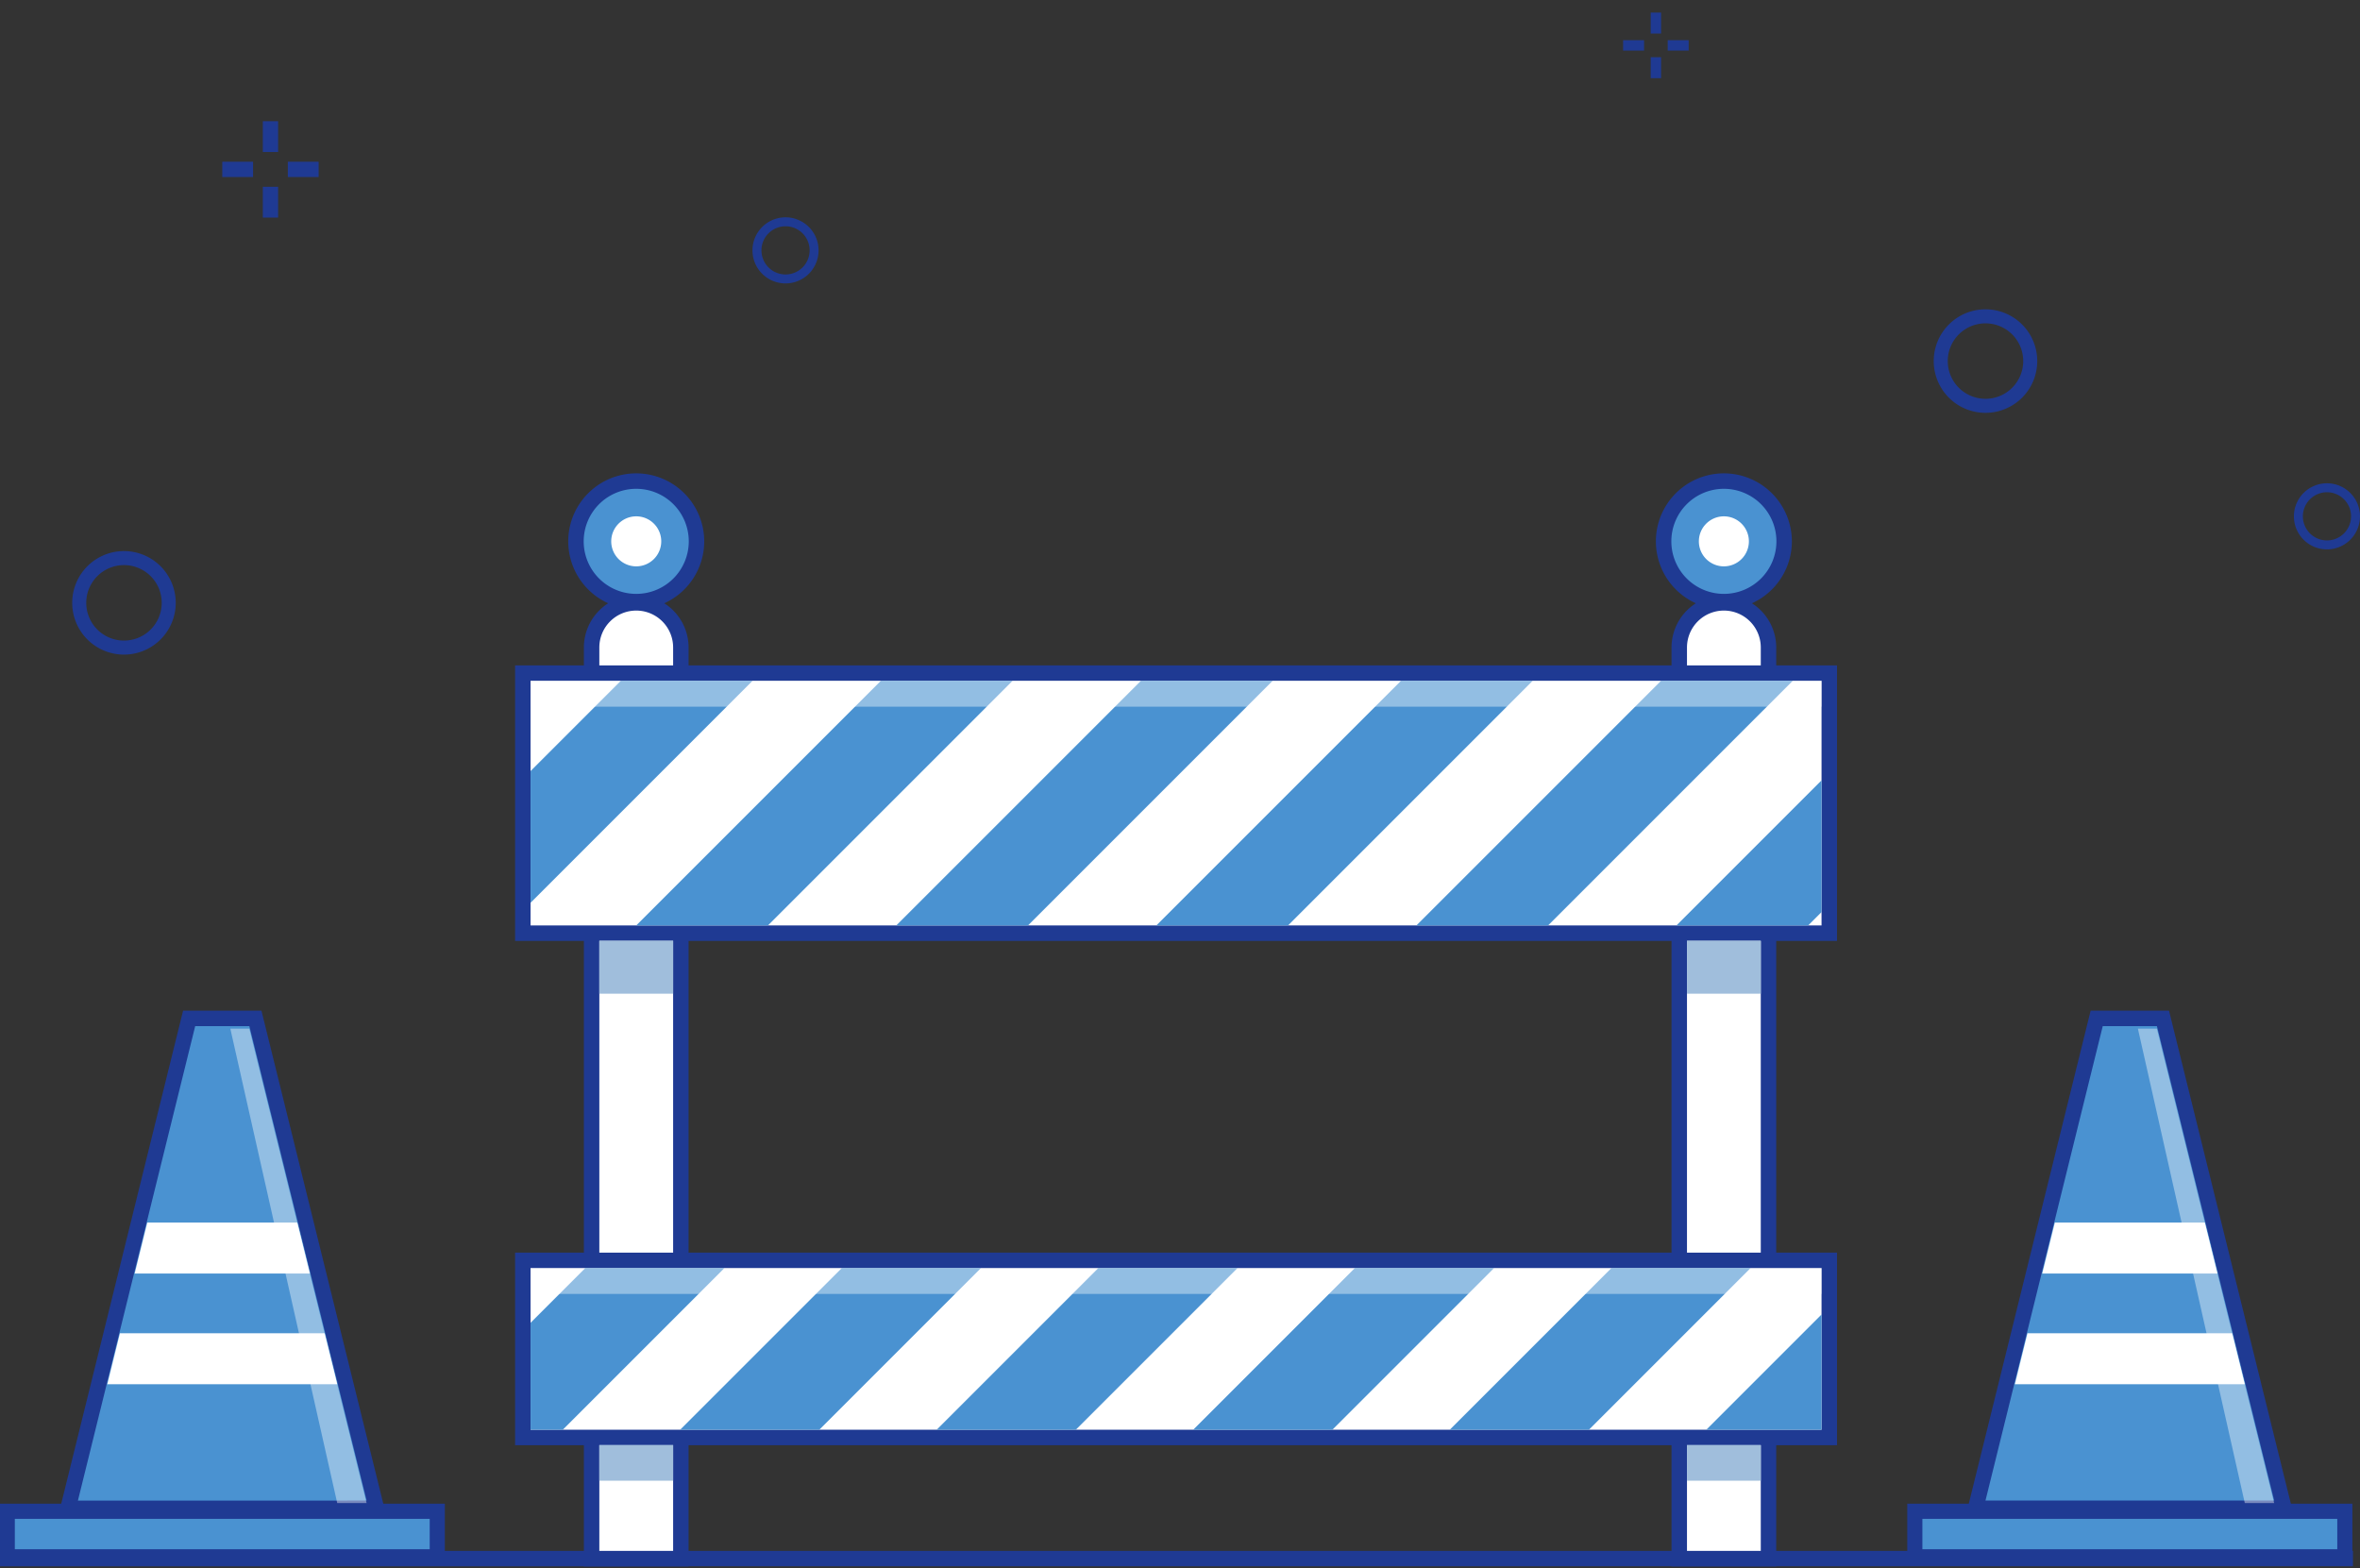 <svg xmlns="http://www.w3.org/2000/svg" width="936" height="622" viewBox="0 0 936 622">
    <rect x="0" y="0" width="936" height="622" fill="#333333" stroke="none"/>
    <defs>
        <clipPath id="po96qj11oa">
            <path data-name="사각형 1736" transform="translate(0 35)" style="fill:none" d="M0 0h936v622H0z"/>
        </clipPath>
        <clipPath id="r08k81chkb">
            <path data-name="사각형 1735" transform="translate(0 35)" style="fill:none" d="M0 0h936.002v622H0z"/>
        </clipPath>
        <clipPath id="9ysuwp2ajc">
            <path data-name="사각형 1712" style="fill:none" d="M0 0h512.021v10.251H0z"/>
        </clipPath>
        <clipPath id="ldfpiqfq9d">
            <path data-name="사각형 1723" style="fill:none" d="M0 0h54.044v188.161H0z"/>
        </clipPath>
        <clipPath id="al417azwde">
            <path data-name="사각형 1726" style="fill:none" d="M0 0h54.045v188.161H0z"/>
        </clipPath>
    </defs>
    <g data-name="그룹 896" style="clip-path:url(#po96qj11oa)" transform="translate(0 -35)">
        <g data-name="그룹 895">
            <g data-name="그룹 894" style="clip-path:url(#r08k81chkb)" transform="translate(0 .001)">
                <path data-name="패스 2258" d="M610.9 1092.732V731.326a17.7 17.7 0 0 1 35.4 0v361.406z" transform="translate(-376.266 -439.536)" style="fill:#fff"/>
                <path data-name="패스 2259" d="M623.687 711.776a14.635 14.635 0 0 1 14.635 14.635v358.341h-29.27V726.411a14.635 14.635 0 0 1 14.635-14.635m0-6.13a20.788 20.788 0 0 0-20.765 20.765v364.471h41.529V726.411a20.788 20.788 0 0 0-20.765-20.765" transform="translate(-371.351 -434.621)" style="fill:#1f3a93"/>
                <path data-name="패스 2260" d="M1734.028 1092.732V731.326a17.7 17.7 0 1 1 35.4 0v361.406z" transform="translate(-1068.019 -439.536)" style="fill:#fff"/>
                <path data-name="패스 2261" d="M1746.812 711.776a14.635 14.635 0 0 1 14.635 14.635v358.341h-29.269V726.411a14.635 14.635 0 0 1 14.634-14.635zm0-6.13a20.788 20.788 0 0 0-20.765 20.765v364.471h41.529V726.411a20.788 20.788 0 0 0-20.765-20.765" transform="translate(-1063.104 -434.621)" style="fill:#1f3a93"/>
                <path data-name="사각형 1710" transform="translate(207.357 301.961)" style="fill:#fff" d="M0 0h518.152v103.143H0z"/>
                <path data-name="패스 2262" d="M1050.048 881.356H538.027v-97.014h512.022zm6.13-103.144H531.9v109.274h524.281V778.212z" transform="translate(-327.605 -479.316)" style="fill:#1f3a93"/>
                <path data-name="패스 2263" d="m635.881 794.172-88.024 88.021v-52.234l35.79-35.787z" transform="translate(-337.435 -489.146)" style="fill:#4a92d1"/>
                <path data-name="패스 2264" d="m806.232 794.172-97.014 97.014h-52.233L754 794.172z" transform="translate(-404.649 -489.146)" style="fill:#4a92d1"/>
                <path data-name="패스 2265" d="m1074.765 794.172-97.017 97.014h-52.233l97.016-97.014z" transform="translate(-570.041 -489.146)" style="fill:#4a92d1"/>
                <path data-name="패스 2266" d="m1343.3 794.172-97.014 97.014h-52.234l97.014-97.014z" transform="translate(-735.439 -489.146)" style="fill:#4a92d1"/>
                <path data-name="패스 2267" d="m1611.833 794.172-97.017 97.014h-52.234l97.017-97.014z" transform="translate(-900.831 -489.146)" style="fill:#4a92d1"/>
                <path data-name="패스 2268" d="M1788.672 896.916v52.234l-5.318 5.318h-52.234z" transform="translate(-1066.228 -552.428)" style="fill:#4a92d1"/>
                <g data-name="그룹 884" style="opacity:.4">
                    <g data-name="그룹 883">
                        <g data-name="그룹 882" style="clip-path:url(#9ysuwp2ajc)" transform="translate(210.422 305.026)">
                            <path data-name="사각형 1711" style="fill:#fff" d="M0 0h512.022v10.251H0z"/>
                        </g>
                    </g>
                </g>
                <path data-name="사각형 1713" transform="translate(207.357 534.868)" style="fill:#fff" d="M0 0h518.152v70.244H0z"/>
                <path data-name="패스 2269" d="M1050.048 1454.855H538.027v-64.114h512.022zm6.13-70.244H531.9v76.374h524.281v-76.374z" transform="translate(-327.605 -852.808)" style="fill:#1f3a93"/>
                <path data-name="패스 2270" d="m624.74 1400.571-64.114 64.114h-12.768v-42.42l21.694-21.694z" transform="translate(-337.436 -862.638)" style="fill:#4a92d1"/>
                <path data-name="패스 2271" d="m821.617 1400.571-64.117 64.113h-55.188l64.117-64.114z" transform="translate(-432.566 -862.638)" style="fill:#4a92d1"/>
                <path data-name="패스 2272" d="m1086.524 1400.571-64.117 64.114h-55.189l64.114-64.114z" transform="translate(-595.727 -862.638)" style="fill:#4a92d1"/>
                <path data-name="패스 2273" d="m1351.428 1400.571-64.114 64.114h-55.189l64.114-64.114z" transform="translate(-758.888 -862.638)" style="fill:#4a92d1"/>
                <path data-name="패스 2274" d="m1616.334 1400.571-64.114 64.114h-55.189l64.114-64.114z" transform="translate(-922.049 -862.638)" style="fill:#4a92d1"/>
                <path data-name="패스 2275" d="M1807.654 1448.476v45.715h-45.715z" transform="translate(-1085.21 -892.143)" style="fill:#4a92d1"/>
                <g data-name="그룹 887" style="opacity:.4">
                    <g data-name="그룹 886">
                        <g data-name="그룹 885" style="clip-path:url(#9ysuwp2ajc)" transform="translate(210.422 537.933)">
                            <path data-name="사각형 1714" style="fill:#fff" d="M0 0h512.022v10.251H0z"/>
                        </g>
                    </g>
                </g>
                <path data-name="사각형 1716" transform="translate(237.701 408.079)" style="fill:#a0bedc" d="M0 0h29.269v21.023H0z"/>
                <path data-name="사각형 1717" transform="translate(669.073 408.079)" style="fill:#a0bedc" d="M0 0h29.269v21.023H0z"/>
                <path data-name="사각형 1718" transform="translate(237.701 608.085)" style="fill:#a0bedc" d="M0 0h29.269v14.17H0z"/>
                <path data-name="사각형 1719" transform="translate(669.073 608.085)" style="fill:#a0bedc" d="M0 0h29.269v14.17H0z"/>
                <path data-name="패스 2276" d="M618.658 635.694a23.9 23.9 0 1 1 23.9-23.9 23.928 23.928 0 0 1-23.9 23.9" transform="translate(-366.322 -362.095)" style="fill:#4a92d1"/>
                <path data-name="패스 2277" d="M613.743 586.043a20.836 20.836 0 1 1-20.836 20.835 20.835 20.835 0 0 1 20.836-20.835m0-6.13a26.966 26.966 0 1 0 26.966 26.966 27 27 0 0 0-26.966-26.966" transform="translate(-361.407 -357.18)" style="fill:#1f3a93"/>
                <path data-name="패스 2278" d="M651 634.217a9.918 9.918 0 1 1-9.918-9.918 9.918 9.918 0 0 1 9.918 9.918" transform="translate(-388.745 -384.518)" style="fill:#fff"/>
                <path data-name="패스 2279" d="M1741.782 635.694a23.9 23.9 0 1 1 23.9-23.9 23.928 23.928 0 0 1-23.9 23.9" transform="translate(-1058.074 -362.095)" style="fill:#4a92d1"/>
                <path data-name="패스 2280" d="M1736.868 586.043a20.836 20.836 0 1 1-20.836 20.835 20.836 20.836 0 0 1 20.836-20.835m0-6.13a26.966 26.966 0 1 0 26.966 26.966 27 27 0 0 0-26.966-26.966" transform="translate(-1053.16 -357.18)" style="fill:#1f3a93"/>
                <path data-name="패스 2281" d="M1774.124 634.217a9.918 9.918 0 1 1-9.918-9.918 9.918 9.918 0 0 1 9.918 9.918" transform="translate(-1080.498 -384.518)" style="fill:#fff"/>
                <path data-name="선 397" transform="translate(111.423 653.15)" style="fill:#fff" d="M0 0h821.788"/>
                <path data-name="사각형 1720" transform="translate(.005 650.086)" style="fill:#1f3a93" d="M0 0h933.207v6.13H0z"/>
                <path data-name="패스 2297" d="M0 0h170.545v18.074H0z" transform="translate(759.44 634.376)" style="fill:#4a92d1"/>
                <path data-name="사각형 1722" transform="translate(759.44 634.376)" style="stroke-miterlimit:10;stroke:#1f3a93;stroke-width:6px;fill:none" d="M0 0h170.545v18.074H0z"/>
                <path data-name="패스 2282" d="m2040.058 1339.631 12.589-50.937 5-20.211 10.85-43.9 19.587-79.24h26.283l24.579 99.447 5.858 23.7 17.584 71.148z" transform="translate(-1256.509 -705.437)" style="fill:#4a92d1"/>
                <path data-name="패스 2283" d="m2105.685 1143.491 19.008 76.91 4.995 20.208 5.858 23.7 4.994 20.211 11.65 47.136h-114.5l11.65-47.136 5-20.211 5.855-23.7 4.994-20.208 19.011-76.91zm4.8-6.13H2079.4l-1.152 4.659-19.011 76.91-4.995 20.208-5.855 23.7-5 20.21-11.65 47.137-1.879 7.6h130.162l-1.879-7.6-11.65-47.137-4.994-20.21-5.858-23.7-4.995-20.207-19.008-76.91z" transform="translate(-1250.23 -701.522)" style="fill:#1f3a93"/>
                <path data-name="패스 2284" d="M2178.329 1373.772h-69.491l4.995-20.208h59.5z" transform="translate(-1298.871 -833.686)" style="fill:#fff"/>
                <path data-name="패스 2285" d="M2171.778 1488.082h-91.2l5-20.211h81.2z" transform="translate(-1281.468 -904.09)" style="fill:#fff"/>
                <g data-name="그룹 890" style="opacity:.4">
                    <g data-name="그룹 889">
                        <g data-name="그룹 888" style="clip-path:url(#ldfpiqfq9d)" transform="translate(847.915 442.969)">
                            <path data-name="패스 2286" d="M2261.686 1341.482h-11.65l-42.4-188.161h7.54z" transform="translate(-2207.64 -1153.321)" style="fill:#fff"/>
                        </g>
                    </g>
                </g>
                <path data-name="사각형 1724" transform="translate(2.881 634.376)" style="fill:#4a92d1" d="M0 0h170.545v18.074H0z"/>
                <path data-name="패스 2296" d="M0 0h170.545v18.074H0z" transform="translate(2.881 634.376)" style="stroke:#1f3a93;stroke-width:6px;fill:none"/>
                <path data-name="패스 2287" d="m70.272 1339.631 12.589-50.937 5-20.211 10.85-43.9 19.587-79.24h26.283l24.578 99.447 5.858 23.7 17.584 71.148z" transform="translate(-43.282 -705.437)" style="fill:#4a92d1"/>
                <path data-name="패스 2288" d="m135.9 1143.491 19.008 76.91 4.995 20.208 5.858 23.7 4.994 20.211 11.65 47.136H67.91l11.65-47.136 5-20.211 5.855-23.7 4.994-20.208 19.011-76.91zm4.8-6.13h-31.082l-1.151 4.659-19.011 76.91-4.995 20.208-5.855 23.7-5 20.21-11.65 47.137-1.879 7.6h130.158l-1.879-7.6-11.65-47.137-4.994-20.21-5.858-23.7-4.994-20.207-19.008-76.91z" transform="translate(-37.004 -701.522)" style="fill:#1f3a93"/>
                <path data-name="패스 2289" d="M208.544 1373.772h-69.491l4.995-20.208h59.5z" transform="translate(-85.645 -833.686)" style="fill:#fff"/>
                <path data-name="패스 2290" d="M201.993 1488.082H110.8l5-20.211H197z" transform="translate(-68.242 -904.09)" style="fill:#fff"/>
                <g data-name="그룹 893" style="opacity:.4">
                    <g data-name="그룹 892">
                        <g data-name="그룹 891" style="clip-path:url(#al417azwde)" transform="translate(91.356 442.969)">
                            <path data-name="패스 2291" d="M291.9 1341.482h-11.65l-42.4-188.161h7.54z" transform="translate(-237.856 -1153.321)" style="fill:#fff"/>
                        </g>
                    </g>
                </g>
                <path data-name="패스 2292" d="M95.1 660.176a20.529 20.529 0 1 0 20.528 20.524A20.531 20.531 0 0 0 95.1 660.176m0 35.493a14.964 14.964 0 1 1 14.967-14.969A14.966 14.966 0 0 1 95.1 695.669" transform="translate(-45.929 -406.616)" style="fill:#1f3a93"/>
                <path data-name="패스 2293" d="M790.144 315.537a13.106 13.106 0 1 0 13.1 13.1 13.107 13.107 0 0 0-13.1-13.1m0 22.659a9.553 9.553 0 1 1 9.554-9.554 9.554 9.554 0 0 1-9.554 9.554" transform="translate(-478.591 -194.346)" style="fill:#1f3a93"/>
                <path data-name="패스 2294" d="M2381.846 590.177a13.106 13.106 0 1 0 13.1 13.1 13.107 13.107 0 0 0-13.1-13.1m0 22.659a9.553 9.553 0 1 1 9.554-9.554 9.554 9.554 0 0 1-9.554 9.554" transform="translate(-1458.949 -363.502)" style="fill:#1f3a93"/>
                <path data-name="패스 2295" d="M2017.332 410.529a20.529 20.529 0 1 0 20.527 20.527 20.531 20.531 0 0 0-20.527-20.527m0 35.493a14.964 14.964 0 1 1 14.965-14.966 14.965 14.965 0 0 1-14.965 14.966" transform="translate(-1229.866 -252.853)" style="fill:#1f3a93"/>
                <g data-name="그룹 899">
                    <path data-name="사각형 1727" transform="translate(654.683 40)" style="fill:#1f3a93" d="M0 0h4.12v8.313H0z"/>
                    <path data-name="사각형 1728" transform="translate(654.683 57.689)" style="fill:#1f3a93" d="M0 0h4.12v8.313H0z"/>
                    <path data-name="사각형 1729" transform="translate(643.74 50.943)" style="fill:#1f3a93" d="M0 0h8.313v4.117H0z"/>
                    <path data-name="사각형 1730" transform="translate(661.432 50.942)" style="fill:#1f3a93" d="M0 0h8.313v4.117H0z"/>
                </g>
                <path data-name="사각형 1731" transform="translate(104.239 83.072)" style="fill:#1f3a93" d="M0 0h6.056v12.22H0z"/>
                <path data-name="사각형 1732" transform="translate(104.239 109.075)" style="fill:#1f3a93" d="M0 0h6.056v12.22H0z"/>
                <path data-name="사각형 1733" transform="translate(88.153 99.158)" style="fill:#1f3a93" d="M0 0h12.22v6.052H0z"/>
                <path data-name="사각형 1734" transform="translate(114.16 99.158)" style="fill:#1f3a93" d="M0 0h12.22v6.052H0z"/>
            </g>
        </g>
    </g>
</svg>
